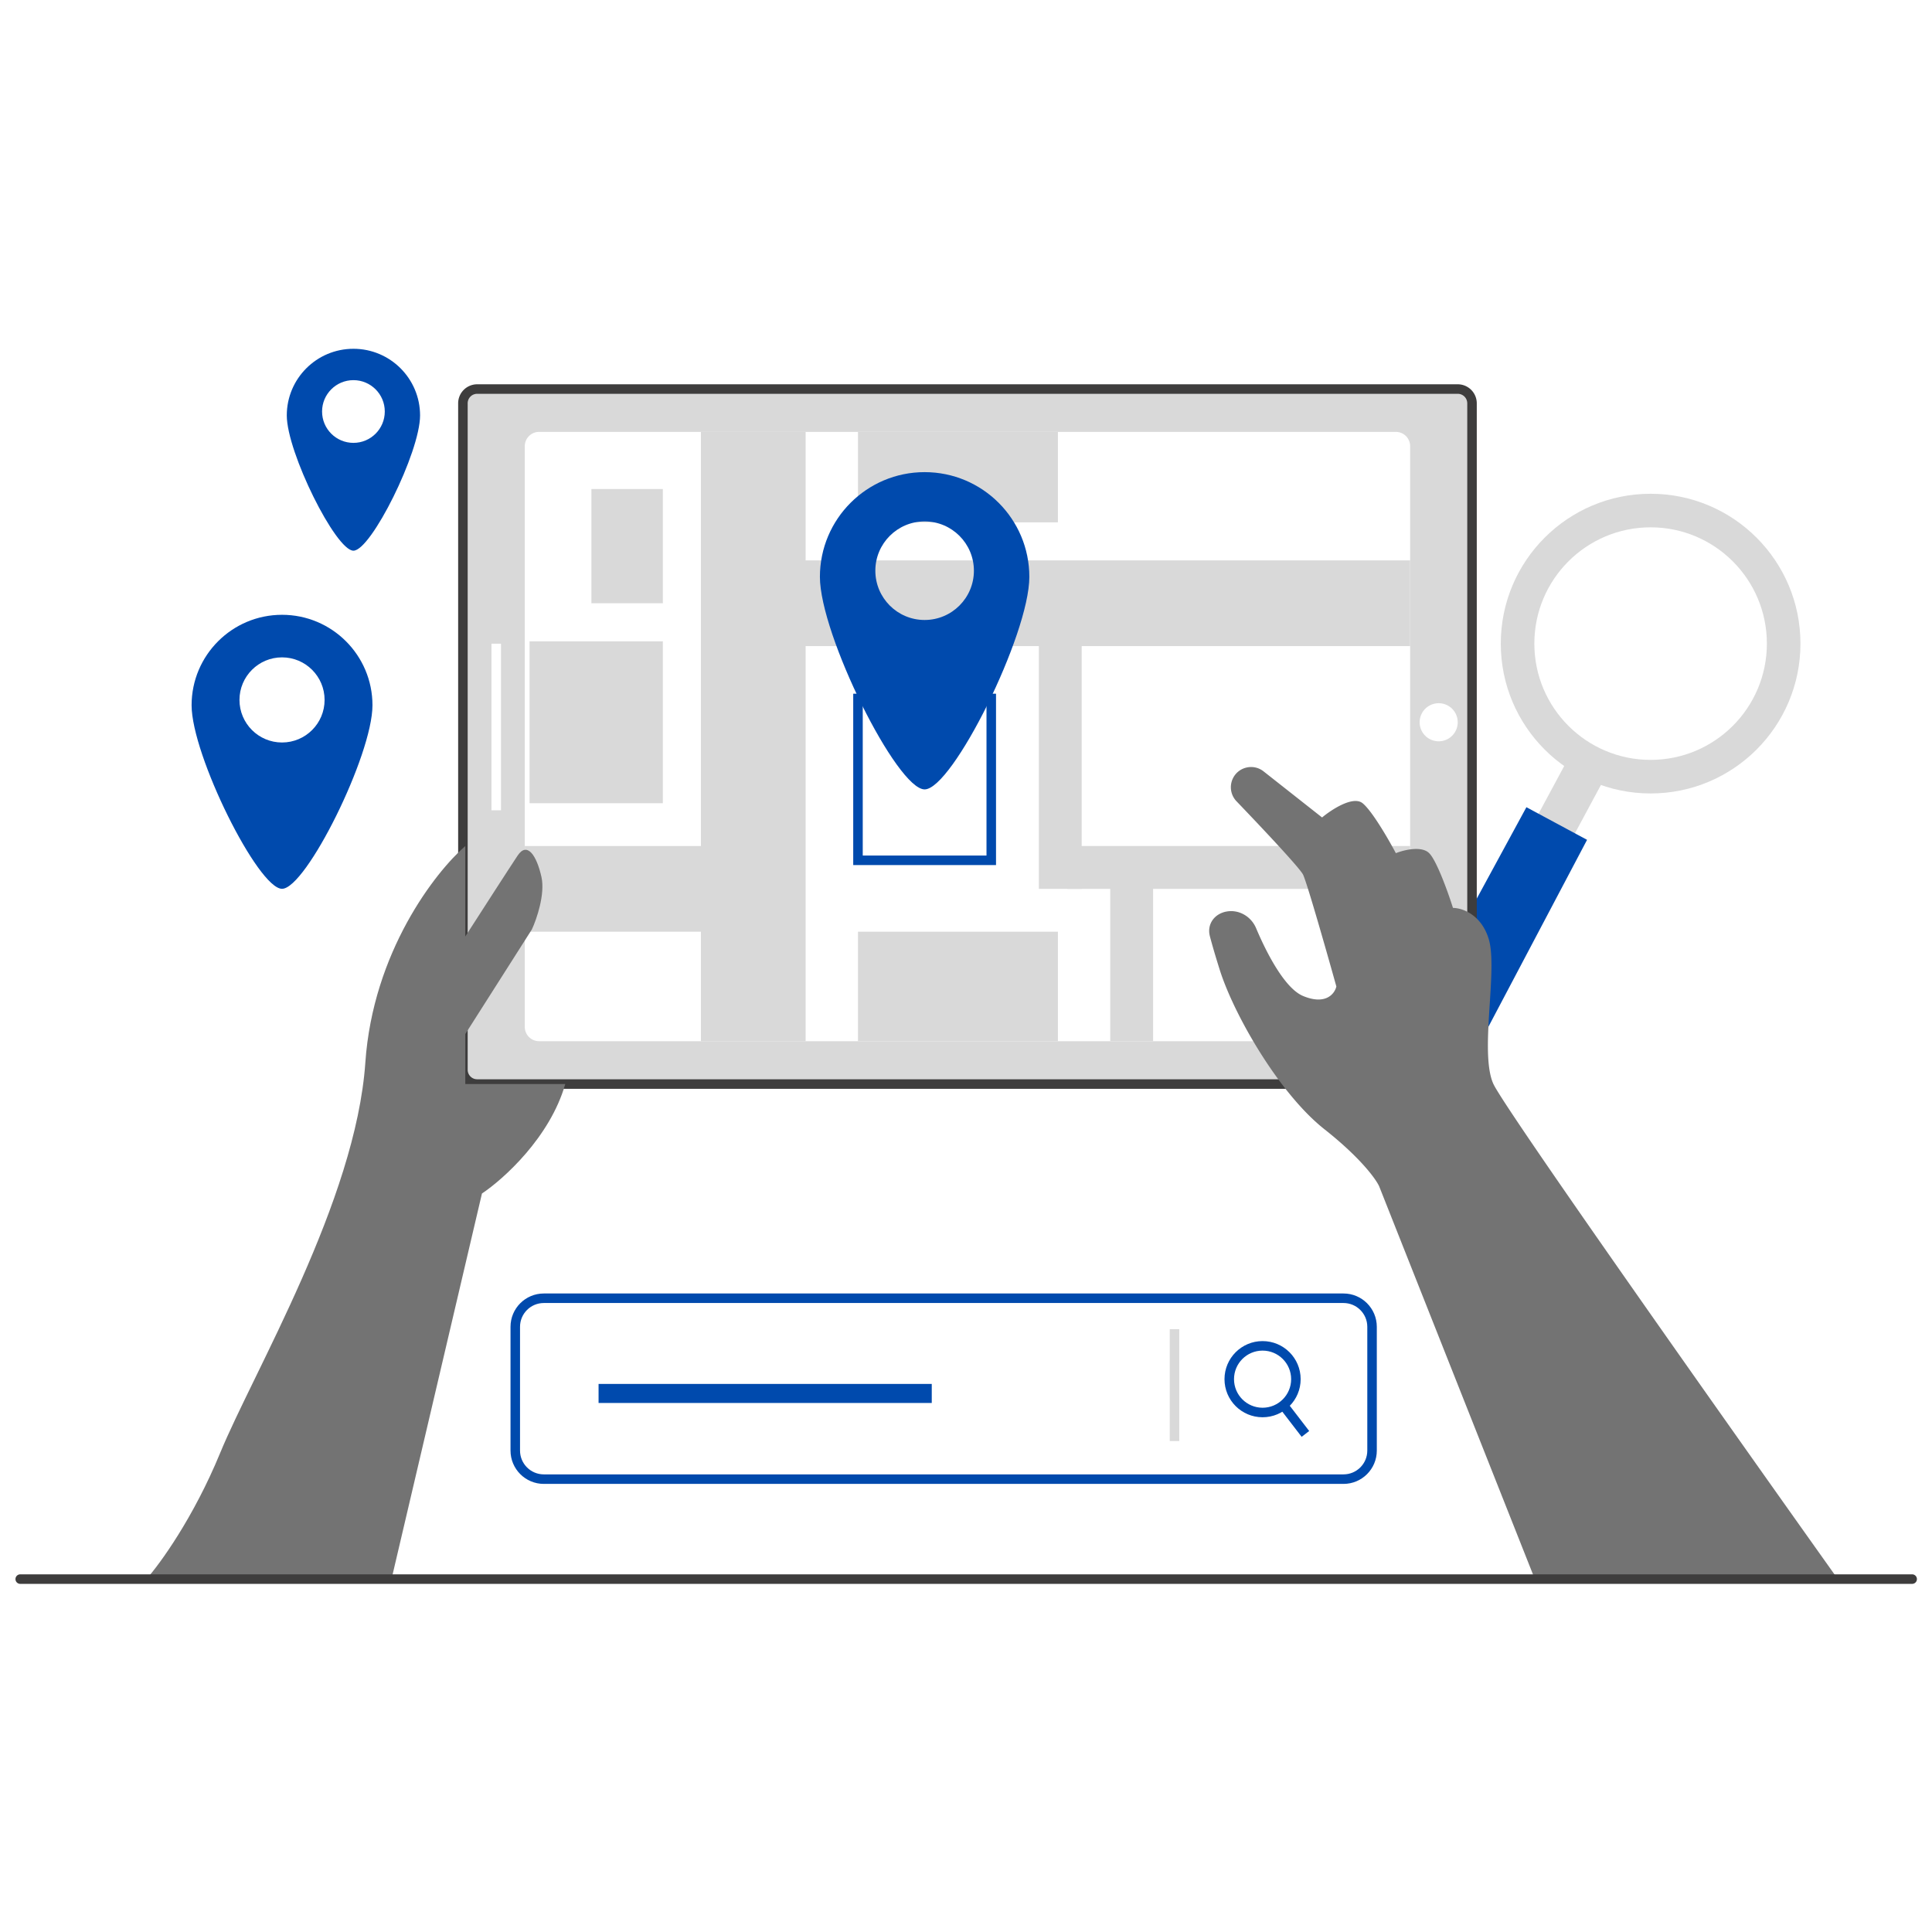 <svg xmlns="http://www.w3.org/2000/svg" width="1080" viewBox="0 0 810 810" height="1080" version="1.0"><defs><clipPath id="a"><path d="M6.488 660h797.25v4.219H6.488Zm0 0"/></clipPath></defs><path fill="#fff" d="M-81-81h972v972H-81z"/><path fill="#fff" d="M-81-81h972v972H-81z"/><path fill="#fff" d="M-81-81h972v972H-81z"/><path fill="#d9d9d9" d="m659.8 313.723 15.259 8.203-16.664 30.984-15.258-8.207Zm0 0"/><path fill="#004aad" d="m639.953 338.426 25.43 13.68-48.235 91.406v-63.106Zm0 0"/><path fill="#fff" d="M744.867 270.457c0 29.762-23.676 53.887-52.883 53.887-29.207 0-52.882-24.125-52.882-53.887s23.675-53.887 52.882-53.887c29.207 0 52.883 24.125 52.883 53.887Zm0 0"/><path fill="#d9d9d9" d="M692.027 332.66c34.696 0 62.82-28.129 62.82-62.824 0-34.695-28.124-62.82-62.82-62.82-34.691 0-62.816 28.125-62.816 62.82s28.125 62.824 62.816 62.824Zm0-14.074c26.922 0 48.746-21.824 48.746-48.75s-21.824-48.75-48.746-48.75-48.746 21.824-48.746 48.75 21.824 48.75 48.746 48.75Zm0 0" fill-rule="evenodd"/><path fill="#d9d9d9" d="M194.078 169.094a5.985 5.985 0 0 1 5.984-5.985H611.16a5.986 5.986 0 0 1 5.988 5.985V448.5a5.987 5.987 0 0 1-5.988 5.988H200.063a5.986 5.986 0 0 1-5.985-5.988Zm0 0"/><path fill="#3e3d3d" d="M192.082 169.094a7.982 7.982 0 0 1 7.98-7.98H611.16a7.983 7.983 0 0 1 7.985 7.98V448.5a7.984 7.984 0 0 1-7.985 7.984H200.063a7.983 7.983 0 0 1-7.981-7.984Zm7.98-3.992a3.991 3.991 0 0 0-3.988 3.992V448.5a3.989 3.989 0 0 0 3.988 3.992H611.16a3.99 3.99 0 0 0 3.992-3.992V169.094a3.992 3.992 0 0 0-3.992-3.992Zm0 0" fill-rule="evenodd"/><path fill="#fff" d="M220.02 187.055a5.986 5.986 0 0 1 5.988-5.985h359.21a5.988 5.988 0 0 1 5.989 5.985v243.484a5.992 5.992 0 0 1-5.988 5.988H226.008a5.989 5.989 0 0 1-5.988-5.988Zm0 0"/><path fill="#004aad" d="M148.18 230.875c7.394 0 27.937-41.273 27.937-56.703S163.61 146.23 148.18 146.23c-15.434 0-27.942 12.512-27.942 27.942s20.543 56.703 27.942 56.703Zm0-45.2c7.261 0 13.144-5.886 13.144-13.148 0-7.261-5.883-13.148-13.144-13.148-7.266 0-13.149 5.887-13.149 13.148 0 7.262 5.883 13.149 13.149 13.149ZM118.242 372.633c10.04 0 37.918-56.012 37.918-76.957 0-20.942-16.976-37.918-37.918-37.918-20.937 0-37.914 16.976-37.914 37.918 0 20.945 27.879 76.957 37.914 76.957Zm0-61.34c9.856 0 17.844-7.988 17.844-17.844 0-9.855-7.988-17.847-17.844-17.847-9.851 0-17.84 7.992-17.84 17.847 0 9.856 7.989 17.844 17.84 17.844ZM214.035 556.27c0-7.715 6.254-13.97 13.969-13.97h335.262c7.714 0 13.968 6.255 13.968 13.97v51.89c0 7.715-6.254 13.973-13.968 13.973H228.004c-7.715 0-13.969-6.258-13.969-13.973Zm13.969-9.977c-5.512 0-9.98 4.469-9.98 9.977v51.89c0 5.512 4.468 9.98 9.98 9.98h335.262c5.511 0 9.98-4.468 9.98-9.98v-51.89c0-5.508-4.469-9.977-9.98-9.977Zm0 0" fill-rule="evenodd"/><path fill="#d9d9d9" d="M490.426 557.27h3.992v46.898h-3.992Zm0 0" fill-rule="evenodd"/><path fill="#004aad" d="M529.34 566.25c-6.613 0-11.973 5.36-11.973 11.973 0 6.617 5.36 11.976 11.973 11.976s11.976-5.36 11.976-11.976c0-6.614-5.363-11.973-11.976-11.973Zm-15.965 11.973c0-8.817 7.148-15.965 15.965-15.965 8.816 0 15.965 7.148 15.965 15.965 0 8.82-7.149 15.968-15.965 15.968-8.817 0-15.965-7.148-15.965-15.968Zm0 0" fill-rule="evenodd"/><path fill="#004aad" d="m545.719 602.395-9.977-12.973 3.164-2.438 9.977 12.973Zm0 0" fill-rule="evenodd"/><path fill="#d9d9d9" d="M293.86 181.07h43.902v255.457h-43.903Zm0 0"/><path fill="#d9d9d9" d="M327.785 234.953h263.422v35.926H327.785ZM220.02 354.7h107.765v35.925H220.02Zm0 0"/><path fill="#d9d9d9" d="M435.547 256.906h17.96V372.66h-17.96ZM465.48 360.688h17.961v75.84h-17.96Zm0 0"/><path fill="#d9d9d9" d="M447.52 354.7h143.687v17.96H447.52ZM247.957 205.02h29.938v47.898h-29.938ZM222.016 268.883h55.879v67.855h-55.88Zm0 0"/><path fill="#fff" d="M359.715 292.832h55.875v67.856h-55.875Zm0 0"/><path fill="#004aad" d="M357.719 290.836h59.867v71.848h-59.867Zm3.992 3.992v63.863h51.883v-63.863Zm0 0" fill-rule="evenodd"/><path fill="#d9d9d9" d="M359.715 390.625h83.816v45.902h-83.816ZM359.715 181.07h83.816v37.918h-83.816Zm0 0"/><path fill="#004aad" d="M387.652 330.957c11.621 0 43.903-64.855 43.903-89.105 0-24.247-19.657-43.907-43.903-43.907s-43.902 19.66-43.902 43.907c0 24.25 32.281 89.105 43.902 89.105Zm0-71.027c11.41 0 20.66-9.25 20.66-20.66s-9.25-20.66-20.66-20.66-20.66 9.25-20.66 20.66 9.25 20.66 20.66 20.66Zm0 0" fill-rule="evenodd"/><path fill="#737373" d="m578.234 497.395 64.856 163.652h126.722c-45.898-64.527-138.894-196.18-143.683-206.559-5.988-12.972 1.996-47.898-1.996-60.87-3.192-10.38-11.309-12.973-14.969-12.973-1.992-6.317-6.781-19.758-9.976-22.95-3.192-3.195-10.641-1.332-13.97 0-2.991-5.656-9.976-17.765-13.968-20.957-3.992-3.191-12.973 2.664-16.965 5.989l-24.531-19.329c-4.29-3.378-10.606-1.878-12.914 3.067a8.505 8.505 0 0 0 1.578 9.48c10.602 11.051 26.484 27.926 27.887 30.73 1.597 3.192 9.976 32.598 13.968 46.9-.664 2.995-4.39 7.984-13.968 3.991-7.45-3.105-14.98-17.277-19.684-28.43-2.039-4.84-7.062-7.859-12.242-6.995-5.184.863-8.461 5.312-7.125 10.398.918 3.484 2.246 8.094 4.125 14.05 5.988 18.962 24.945 51.891 43.906 66.86 15.164 11.973 21.617 20.953 22.95 23.946Zm0 0"/><path fill="#fff" d="M611.16 302.809a7.983 7.983 0 1 1-15.966.003 7.983 7.983 0 0 1 15.966-.003Zm0 0"/><path fill="#fff" d="M206.05 269.879h3.993v69.851h-3.992Zm0 0" fill-rule="evenodd"/><path fill="#737373" d="M153.168 445.508c3.191-46.301 29.27-79.832 41.906-90.809v37.922c5.988-9.316 18.758-29.14 21.953-33.93 3.993-5.988 7.98 0 9.977 8.98 1.598 7.184-1.996 17.63-3.992 21.954l-27.938 43.906v20.957h41.91c-6.386 22.352-25.945 39.914-34.925 45.903l-37.914 161.656H61.367c5.656-6.32 19.758-25.746 30.934-52.887 13.969-33.93 56.875-105.777 60.867-163.652Zm0 0"/><path fill="#004aad" d="M250.953 580.219h139.692v7.984H250.953Zm0 0" fill-rule="evenodd"/><g clip-path="url(#a)"><path fill="#3e3d3d" d="M6.488 662.047c0-1.102.895-1.996 1.996-1.996h793.258a1.997 1.997 0 0 1 0 3.992H8.484a1.997 1.997 0 0 1-1.996-1.996Zm0 0" fill-rule="evenodd"/></g></svg>